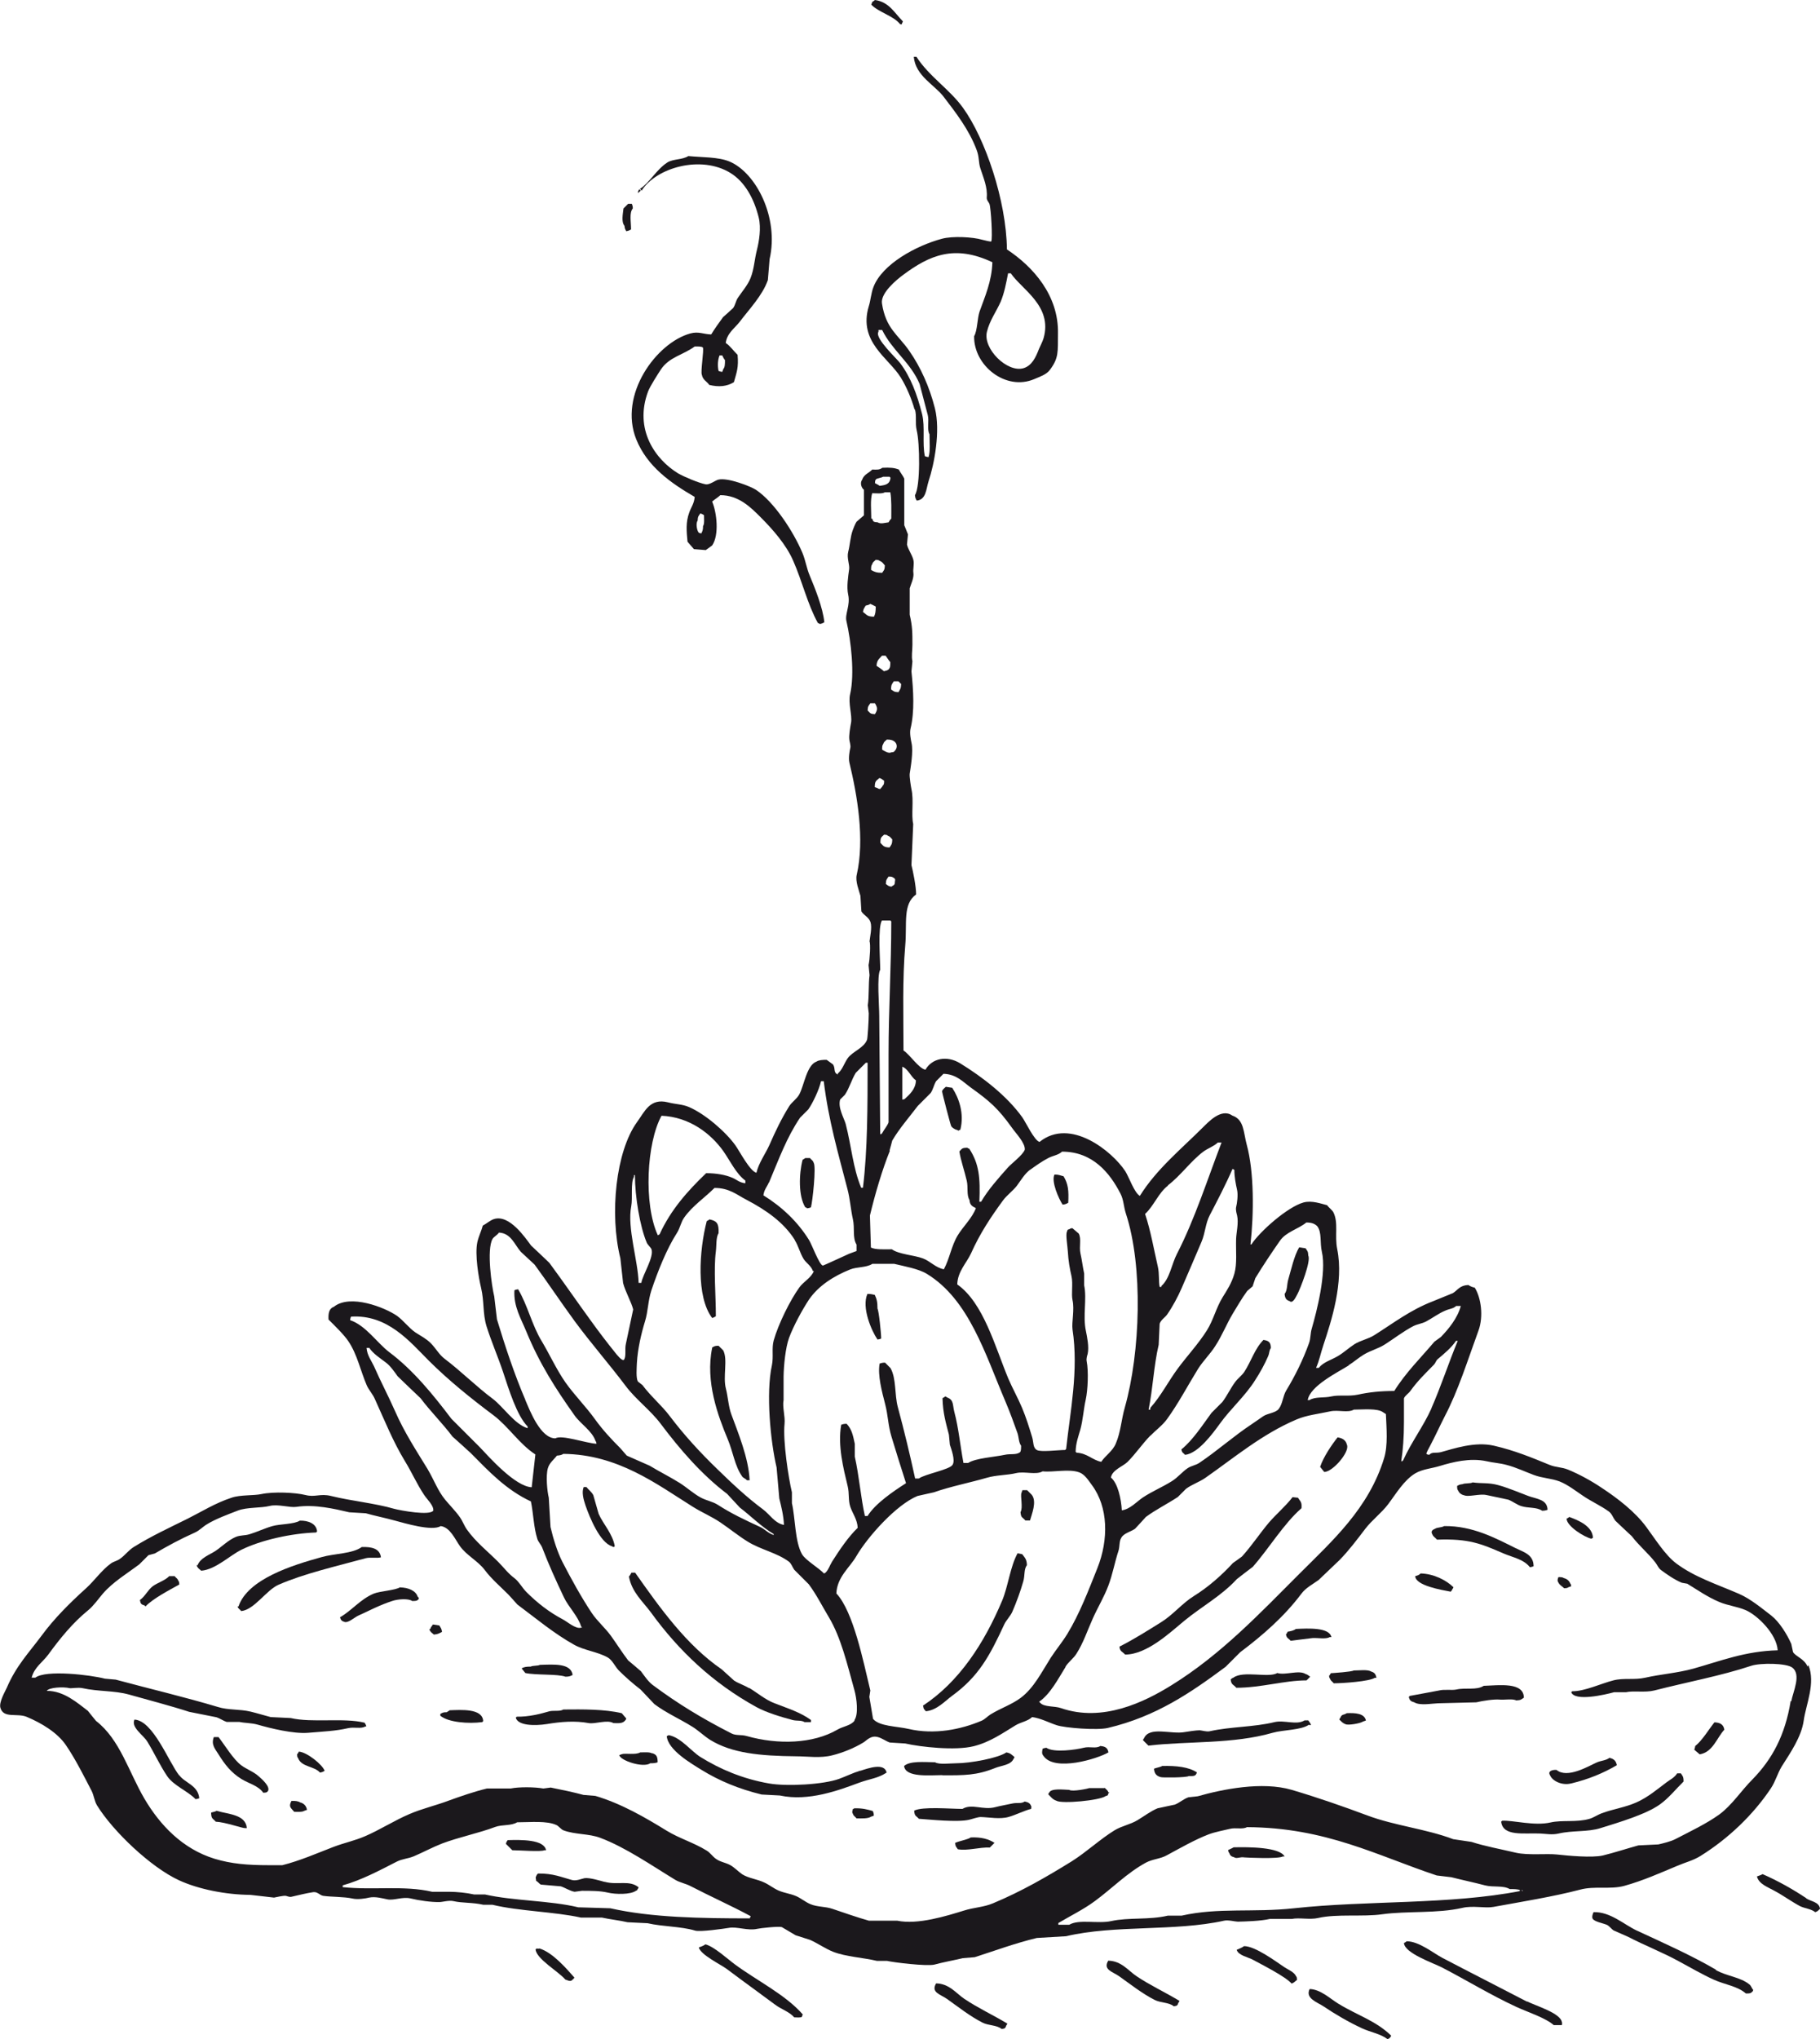 <?xml version="1.0" encoding="UTF-8"?><svg id="Calque_2" xmlns="http://www.w3.org/2000/svg" viewBox="0 0 93.79 105.05"><defs><style>.cls-1{fill:#1b181c;fill-rule:evenodd;}</style></defs><g id="pictos"><g><path class="cls-1" d="M46.38,1.25h.1v-.05s.02-.01,.05-.1c-.42-.42-.71-1-1.44-1.1-.04,.04-.08,.06-.14,.1-.02,.05-.03,.1-.05,.14,.4,.41,1.13,.56,1.49,1.01Z"/><path class="cls-1" d="M47.15,21.09c.1,.37,0,.68,.09,1.08,.16,.62,.2,2.88-.09,3.34,.02,.18,.04,.17,.09,.28,.49-.05,.48-.58,.61-.99,.3-.89,.62-2.6,.33-3.76-.28-1.11-.74-2.13-1.32-2.96-.58-.84-1.21-1.14-1.41-2.45-.08-.54,.77-1.23,1.08-1.46,1.38-1.03,2.66-1.58,4.61-.66-.03,.99-.39,1.78-.66,2.54-.12,.35-.11,.98-.28,1.27-.03,1.51,1.63,2.84,3.1,2.21,.3-.13,.62-.23,.8-.47,.47-.62,.41-.93,.42-1.88,.04-1.96-1.28-3.44-2.63-4.33-.03-2.52-1.12-5.71-2.26-7.29-.69-.96-1.76-1.63-2.4-2.63h-.14c.09,.99,1.08,1.44,1.55,2.07,.62,.81,1.31,1.7,1.69,2.73,.14,.36,.09,.63,.19,.94,.15,.47,.38,.98,.33,1.51-.01,.14,.11,.24,.14,.33,.08,.22,.17,1.81,.09,1.93-.02,.02-.32-.05-.47-.09-.47-.14-1.52-.2-2.07-.05-1.34,.36-3.08,1.31-3.53,2.49-.12,.31-.15,.72-.24,.99-.55,1.84,1.02,2.65,1.65,3.67,.29,.47,.56,1.1,.71,1.65Zm4.8-7.01h.14c.56,.83,2.16,1.68,1.69,3.34-.05,.17-.17,.4-.24,.56-.16,.42-.36,.86-.8,.99-.84,.24-2.1-1.01-1.88-1.88,.14-.58,.49-1.05,.71-1.55,.19-.46,.28-.95,.38-1.46Zm-6.68,3.01v-.09h.19c.51,1.05,1.47,1.68,1.93,2.78,.14,.53,.28,1.07,.42,1.6,.08,.31-.05,.74,.09,.99,0,.37,.05,.89-.05,1.18-.11-.02-.12-.02-.19-.05-.14-.68,.02-1.5-.14-2.16-.26-1.03-.59-1.91-1.13-2.63-.19-.25-1.3-1.27-1.13-1.6Z"/><path class="cls-1" d="M33.08,9.8c.76-1.17,3.05-1.82,4.56-.89,.75,.46,1.22,1.33,1.46,2.3,.13,.54,.02,1.21-.09,1.65-.14,.55-.14,.97-.33,1.46-.15,.38-.45,.71-.66,1.03-.11,.17-.12,.35-.24,.52-.17,.16-.34,.31-.52,.47-.21,.29-.43,.59-.61,.89-.4-.01-.65-.17-1.08-.05-1.74,.48-3.71,3.15-2.78,5.46,.57,1.4,1.77,2.24,3.01,2.96-.03,.35-.19,.54-.28,.8-.19,.52-.14,.97-.09,1.51,.11,.13,.22,.25,.33,.38,.2,.02,.41,.03,.61,.05,.11-.08,.22-.16,.33-.24,.37-.54,.24-1.69,0-2.26,.13-.12,.3-.21,.42-.33,.95,0,1.58,.64,2.07,1.13,.62,.62,1.33,1.42,1.69,2.26,.46,1.04,.74,2.25,1.27,3.2,.08,.03,.05,0,.09,.05,.15-.03,.14-.04,.24-.09-.07-.74-.49-1.78-.75-2.4-.17-.4-.21-.77-.38-1.18-.46-1.09-1.46-2.63-2.4-3.25-.26-.17-1.45-.64-1.93-.52-.17,.04-.45,.28-.66,.24-.33-.06-1.12-.39-1.41-.56-1.17-.71-2.29-2.26-1.55-4.23,.1-.26,.49-.87,.66-1.13,.43-.64,1.14-.74,1.74-1.18,.16,0,.34-.01,.42,.05,.07,.12-.13,1.27-.05,1.41,.05,.27,.25,.33,.38,.52,.49,.12,.91,.08,1.27-.14,.14-.51,.25-.74,.19-1.41-.21-.2-.37-.45-.61-.61,.06-.5,.46-.76,.71-1.08,.48-.64,1.18-1.36,1.46-2.16,.03-.36,.06-.72,.09-1.08,.49-2.13-.69-4.45-2.07-5.03-.58-.24-1.41-.21-2.12-.28-.31,.2-.78,.14-1.08,.33-.57,.37-.91,1.04-1.41,1.36,.02,.02,.03,.03,.05,.05,.02,.02,.03,.03,.05,.05Zm2.87,17.03c.01-.24,.05-.24,.14-.38,.11,.03,.11,.05,.19,.09,0,.18,.03,.46-.05,.56,0,.21-.03,.26-.09,.38-.1-.02-.09-.01-.14-.05-.09-.11-.15-.47-.05-.61Zm1.32-7.81s-.03,.09-.05,.14c-.11-.02-.12-.02-.19-.05-.06-.27-.04-.57,.05-.8h.14c.04,.09,.08,.17,.14,.24,0,.22,0,.36-.09,.47Z"/><path class="cls-1" d="M32.94,9.89c.1-.09,.1-.05,0-.14,0,.02-.1,.13-.05,.19,.02-.02,.03-.03,.05-.05Z"/><path class="cls-1" d="M32.28,11.91c.15-.03,.14-.04,.24-.09,0-.4-.1-.86,.09-1.08,0-.12-.02-.16-.05-.24h-.19c-.08,.08-.16,.16-.24,.24-.03,.28-.12,.69,.05,.89,.02,.18,.04,.17,.09,.28Z"/><path class="cls-1" d="M93.15,85.86c-.17-.41-.62-.52-.75-.75l-.09-.42c-.22-.5-.62-1.14-1.03-1.46-.51-.39-1.08-.87-1.69-1.13-1.16-.5-2.26-.85-3.2-1.55-.58-.43-1.11-1.29-1.55-1.88-.58-.79-1.48-1.48-2.3-2.02-.52-.35-1.15-.7-1.74-.94-.32-.13-.62-.11-.94-.24-.93-.38-1.79-.74-2.87-.99-.99-.23-2.1,.16-2.73,.33-.28,.07-.45-.03-.61,.14-.1-.02-.09-.01-.14-.05-.03-.02,.13-.31,.19-.42,.26-.49,.48-.98,.75-1.51,.7-1.33,1.2-2.95,1.74-4.42,.27-.74,.13-1.7-.19-2.21-.12-.03-.24-.07-.33-.14-.45,.02-.53,.25-.8,.42-.34,.14-.69,.28-1.03,.42-1.17,.45-2.04,1.13-3.01,1.74-.33,.21-.71,.27-1.03,.47-.28,.18-.56,.44-.85,.61-.35,.21-.74,.3-.99,.61h-.14c.17-.38,.23-.73,.38-1.18,.4-1.21,1.06-3.21,.71-4.94-.14-.7,.07-1.34-.19-1.88-.06-.13-.24-.25-.33-.38-.29-.07-.78-.26-1.22-.14-.82,.23-2.26,1.5-2.68,2.16h-.05c.18-1.58,.19-3.74-.19-5.13-.18-.66-.13-1.3-.75-1.51-.57-.4-1.24,.35-1.51,.61-1.11,1.11-2.4,2.16-3.25,3.53-.28-.15-.56-.97-.75-1.27-.67-1.02-2.83-2.79-4.42-1.51-.27-.07-.71-1.02-.89-1.27-.79-1.1-2.03-2.06-3.2-2.78-.69-.42-1.45-.26-1.79,.33-.35-.07-.79-.77-1.13-.99,0-1.79-.06-3.67,.09-5.41,.1-1.14-.14-2.13,.56-2.63,0-.43-.16-1.19-.24-1.51,.03-.71,.06-1.41,.09-2.12-.11-.48,.04-1.21-.09-1.79-.03-.14-.11-.66-.09-.8,.04-.29,.2-1.14,.09-1.6-.03-.14-.1-.49-.05-.71,.22-.9,.15-1.98,.05-2.96,.02-.17,.03-.34,.05-.52-.06-.27,0-.53,0-.85,0-.64,0-.95-.14-1.55v-1.36c.05-.19,.23-.53,.19-.8-.03-.18,.05-.44,0-.66-.06-.26-.28-.55-.33-.8,.02-.17,.03-.34,.05-.52-.03-.09-.16-.39-.19-.47v-2.4c-.05-.13-.21-.32-.28-.47-.23-.09-.44-.11-.85-.09-.15,.11-.28,.1-.52,.09-.17,.18-.43,.25-.52,.52-.13,.18-.03,.44,.09,.52v1.32c-.13,.11-.25,.22-.38,.33-.07,.1-.16,.34-.19,.42-.13,.34-.15,.8-.24,1.13-.08,.32,.08,.65,.05,.89-.05,.38-.14,.91-.05,1.32,.12,.54-.18,1-.09,1.36,.24,1.04,.43,2.72,.19,3.76-.11,.46,.11,1.08,.05,1.46-.05,.27-.12,.67-.09,.89,0,.07,.08,.28,.05,.42-.04,.15-.1,.53-.05,.75,.41,1.7,.8,3.96,.38,5.79-.08,.33,.12,.82,.19,1.08,.02,.27,.03,.53,.05,.8,.11,.2,.39,.3,.47,.56,.09,.28-.03,.77-.05,.99,.06,.12,.02,.91-.05,1.22,.02,.17,.03,.34,.05,.52-.06,.44-.02,1.1-.09,1.55,.02,.14,.03,.28,.05,.42,0,.37-.06,1.31-.09,1.36-.16,.42-.74,.6-.99,.94-.18,.25-.28,.61-.52,.8v.05c-.24-.12-.1-.29-.24-.52-.11-.08-.22-.16-.33-.24-.2,0-.4,.01-.52,.09-.51,.18-.64,1.23-.89,1.69-.13,.24-.38,.39-.52,.61-.41,.66-.7,1.27-1.03,2.02-.2,.44-.54,.9-.66,1.41-.34-.09-.86-1.1-1.08-1.41-.5-.7-1.56-1.62-2.4-1.98-.36-.15-.65-.13-1.08-.24-.93-.23-1.19,.47-1.6,1.03-1.08,1.5-1.42,4.71-.85,7.01,.05,.42,.09,.85,.14,1.27,.11,.43,.43,.99,.52,1.36-.13,.6-.25,1.19-.38,1.79-.06,.27,.03,.6-.09,.8-.1,.1-.39-.28-.47-.38-.42-.52-.83-1.06-1.22-1.6-.73-1-1.42-2.01-2.16-3.01-.31-.3-.63-.6-.94-.89-.28-.37-1.12-1.64-1.93-1.36-.18,.06-.38,.24-.56,.33-.07,.27-.21,.54-.28,.85-.14,.63,.07,1.86,.19,2.35,.17,.72,.08,1.32,.28,1.98,.24,.77,.6,1.6,.85,2.35,.29,.87,.71,2.26,1.27,2.82v.09c-.67-.2-1.26-1.11-1.79-1.51-.87-.65-1.63-1.42-2.49-2.07-.28-.21-.46-.55-.71-.8-.24-.24-.51-.37-.8-.56-.33-.23-.61-.61-.94-.85-.62-.43-2.41-1.14-3.25-.47-.24,.09-.3,.31-.28,.66,.3,.3,.81,.79,1.03,1.13,.45,.67,.61,1.49,.94,2.26,.1,.23,.32,.47,.42,.71,.51,1.12,.93,2.18,1.55,3.2,.34,.55,.62,1.19,.99,1.74,.15,.23,.49,.53,.47,.8-.16,.28-1.69,0-2.02-.09-1-.29-2.2-.4-3.25-.66-.56-.14-.82,.08-1.32-.05-.52-.13-1.64-.18-2.26-.05-.41,.09-1.09,.03-1.55,.19-.85,.28-1.54,.72-2.26,1.08-.97,.48-1.88,.9-2.78,1.46-.26,.16-.46,.44-.71,.61-.15,.11-.32,.13-.47,.24-.47,.34-.84,.88-1.27,1.27-.83,.75-1.63,1.54-2.3,2.45-.67,.9-1.3,1.54-1.79,2.68-.09,.2-.41,.74-.33,1.03,.16,.57,.86,.26,1.36,.47,.76,.32,1.58,.81,2.02,1.46,.49,.72,.92,1.58,1.32,2.35,.13,.26,.14,.52,.28,.75,.82,1.33,2.77,3.19,4.23,3.86,1,.46,2.4,.74,3.67,.75,.41,.05,.82,.09,1.22,.14,.11-.02,.49-.11,.61-.09,.03,0,.17,.07,.28,.05,.44-.1,.74-.18,1.13-.24,.23-.03,.33,.16,.52,.19,.4,.06,1.06,.04,1.51,.14,.25,.06,.67,0,.85-.05,.34-.07,.72,.05,.94,.09,.33,.07,.78-.14,1.18-.05,.45,.11,1.09,.2,1.51,.19,.15,0,.48-.1,.71-.05,.47,.11,.98,.06,1.55,.19h.47c1.36,.33,3.22,.36,4.56,.66h1.08c.4,.09,.95,.15,1.32,.24,.34,.02,.69,.03,1.03,.05,.78,.18,1.72,.16,2.45,.38,.25,.08,1.5-.1,1.74-.14,.4-.08,.98,.16,1.46,.05,.17-.04,1.11-.14,1.27-.09,.24,.14,.47,.28,.71,.42,.25,.08,.5,.16,.75,.24,.38,.17,.78,.45,1.18,.61,.66,.26,1.55,.3,2.26,.47h.52c.33,.08,2.07,.29,2.45,.19,.39-.11,1.04-.23,1.46-.33,.2-.02,.41-.03,.61-.05,1.06-.34,2.05-.71,3.2-.99,.5-.03,1-.06,1.51-.09,2.48-.59,5.62-.24,8.14-.8,.22-.05,.57,.05,.71,.05,.4-.01,1.17-.03,1.65-.14h1.13c.37-.08,.94,.05,1.36-.05,.96-.22,2.33-.05,3.29-.19,1.3-.18,2.83-.03,4.14-.33,.55-.13,1.17,.03,1.6-.05,1.42-.26,3.1-.53,4.47-.89,.75-.2,1.54,0,2.26-.19,.98-.27,1.89-.68,2.73-1.03,.44-.19,.84-.28,1.22-.52,1.41-.88,2.7-2.1,3.62-3.48,.24-.36,.34-.77,.56-1.13,.43-.68,1.01-1.51,1.13-2.35,.11-.82,.63-1.95,.24-2.87Zm-19.38-13.31c-.41,.92-1.05,1.76-1.46,2.68l-.05,.05h-.05c.09-.57,.14-1.25,.14-2.02v-1.22c.05-.14,.25-.26,.33-.38,.38-.53,.78-.91,1.22-1.36,.07-.07,.11-.22,.19-.28,.33-.28,.7-.58,.94-.94h.09c-.49,1.19-.86,2.34-1.36,3.48Zm-4.28-2.21c.26-.16,.53-.4,.8-.56,.35-.21,.74-.3,1.08-.52,.47-.3,.96-.68,1.46-.94,.22-.11,.45-.13,.66-.24,.32-.17,.65-.42,.99-.56,.22-.1,.4-.09,.56-.24h.24c-.17,.63-.63,1.19-1.03,1.6-.11,.08-.22,.16-.33,.24-.71,.84-1.47,1.58-2.07,2.54-.69,0-1.29,.06-1.88,.19-.47,.1-.97,0-1.36,.09-.38,.09-.83,0-1.13,.19h-.09c.12-.73,1.53-1.42,2.12-1.79Zm-26.39,11.76c.03-.86,.7-1.35,1.03-1.93,.59-1.01,2.06-2.65,3.15-3.1,.28-.06,.56-.13,.85-.19,.81-.29,1.87-.5,2.73-.75,.47-.14,1.06-.13,1.51-.24,.44-.1,1.02,.11,1.36-.09,.56,.06,1.34-.14,1.88,.05,.29,.1,.49,.43,.66,.66,.84,1.13,.87,2.8,.28,4.28-.46,1.15-.92,2.36-1.55,3.39-.25,.41-.59,.82-.85,1.22-.47,.74-.87,1.56-1.55,2.07-.47,.35-1.03,.53-1.55,.85-.15,.09-.3,.26-.47,.33-1.06,.45-2.43,.73-3.76,.42-.61-.14-1.52-.13-1.83-.52-.01-.02-.16-.99-.19-1.13,.02-.11,.03-.22,.05-.33-.36-1.49-.87-4.05-1.74-4.99Zm.94,6.54c-.18,.26-.61,.3-.89,.47-1.26,.73-3.06,.78-4.66,.33-.31-.09-.55-.01-.8-.14-1.51-.77-2.76-1.53-4.05-2.49-.24-.18-.43-.47-.61-.71-.22-.19-.44-.38-.66-.56-.32-.42-.58-.84-.89-1.27-.29-.4-.71-.76-.99-1.18-.55-.83-1.05-1.74-1.51-2.63-.26-.51-.47-1.19-.61-1.79-.03-.5-.06-1-.09-1.51-.08-.33-.16-1.11-.05-1.51,.08-.29,.31-.45,.47-.66,.13-.01,.25-.03,.33-.09,2.82,.03,4.81,1.56,6.68,2.73,.48,.3,.95,.49,1.41,.8,.46,.31,.94,.7,1.41,.99,.68,.42,1.5,.57,2.12,1.03,.14,.11,.18,.28,.28,.42,.25,.25,.5,.5,.75,.75,.4,.54,.67,1.09,1.03,1.69,.63,1.05,.95,2.43,1.32,3.76,.12,.43,.22,1.24,0,1.55Zm10.87-2.78c.15-.24,.41-.42,.56-.66,.36-.56,.57-1.21,.85-1.83,.24-.54,.59-1.12,.8-1.69,.22-.58,.33-1.22,.52-1.79,.07-.23,.03-.48,.14-.66,.12-.24,.5-.32,.71-.47,.19-.2,.38-.41,.56-.61,.53-.39,1.09-.66,1.65-1.03,.14-.14,.28-.28,.42-.42,.31-.23,.67-.34,.99-.56,1.49-1.04,2.93-2.26,4.7-3.01,.54-.23,1.1-.28,1.74-.42,.41-.09,.91,.09,1.22-.09,.48,0,1.22-.08,1.51,.14l.14,.09c.03,.73,.11,1.6-.09,2.26-.79,2.6-2.67,4.27-4.37,5.97-2.05,2.05-4.05,4.17-6.59,5.74-1.4,.87-3.55,1.92-5.69,1.18-.33-.12-.87-.04-1.08-.28-.02-.02-.03-.03-.05-.05,.58-.4,.98-1.18,1.36-1.79Zm8.61-25.64s.06,.03,.09,.05c0,.35,.07,.72,.14,1.03,.06,.26,0,.7-.05,.89-.03,.15,.03,.35,.05,.42,.09,.39-.04,.89-.05,1.22-.02,.63,.06,1.26-.09,1.79-.14,.49-.38,.85-.61,1.22-.33,.54-.47,1.16-.8,1.69-.44,.7-1.03,1.33-1.51,1.98-.48,.65-.87,1.42-1.41,2.02v.09h-.09c.22-1.06,.27-2.29,.52-3.34,.02-.36,.03-.72,.05-1.08,.06-.2,.27-.32,.38-.47,.28-.4,.56-.92,.75-1.36,.35-.81,.7-1.62,1.03-2.4,.19-.45,.2-.94,.42-1.36,.4-.77,.83-1.59,1.18-2.4Zm-3.34,.85c.67-.51,1.17-1.24,1.83-1.74,.23-.17,.54-.27,.75-.47h.19c-.74,1.93-1.38,3.95-2.3,5.74-.27,.52-.37,1.28-.8,1.65v.05h-.09c-.06-.31-.01-.67-.09-1.03-.21-.91-.37-1.86-.66-2.73,.45-.41,.69-1.09,1.18-1.46Zm-.89,12.89c.27-.28,.62-.53,.85-.85,.6-.83,1.05-1.7,1.6-2.59,.26-.41,.64-.78,.89-1.18,.35-.54,.56-1.09,.89-1.65,.23-.38,.48-.81,.75-1.18,.09-.08,.19-.16,.28-.24,.05-.14,.09-.28,.14-.42,.39-.64,.83-1.3,1.27-1.93,.32-.46,.93-.59,1.36-.94,.26,0,.43,.06,.56,.19,.25,.32,.13,.85,.24,1.32,.25,1.07-.27,3.09-.52,3.95-.08,.27-.05,.49-.14,.75-.32,.89-.73,1.71-1.18,2.45-.17,.28-.18,.68-.38,.94-.15,.21-.58,.23-.8,.38-.19,.13-.4,.28-.61,.42-.92,.61-1.77,1.37-2.68,1.98-.19,.13-.42,.15-.61,.28-.27,.18-.51,.48-.8,.66-.51,.32-1.01,.52-1.51,.85-.31,.21-.65,.6-1.08,.66-.03-.6-.21-1.4-.56-1.69,.06-.39,.61-.57,.85-.8,.43-.43,.76-.93,1.18-1.36Zm-6.21-13.69c.29-.21,.63-.45,.94-.61,.25-.13,.52-.15,.71-.33,1.59,0,2.47,1.11,3.01,2.16,.17,.33,.16,.66,.28,1.03,.9,2.74,.74,7.17-.05,9.97-.19,.66-.21,1.27-.47,1.88-.16,.39-.54,.62-.75,.94-.46-.09-.71-.44-1.27-.47-.02-.02-.03-.03-.05-.05,.01-.45,.14-.78,.24-1.13,.14-.51,.17-1.07,.28-1.55,.11-.5,.15-1.47,.05-1.98-.03-.14,.03-.31,.05-.38,.08-.36-.03-.88-.09-1.18-.17-.78,.06-1.64-.09-2.35v-.61c-.07-.32-.12-.73-.19-1.03-.08-.37,.06-.75-.09-1.03-.11-.09-.22-.19-.33-.28-.1,.02-.09,.01-.14,.05-.13,.05-.09,0-.14,.14-.07,.16,.03,.71,.05,1.03,.02,.42,.1,.89,.19,1.27,.08,.38-.02,.9,.05,1.22,.11,.49-.05,1.14,0,1.51,.32,2.12-.12,4.23-.33,6.16-.02,.02-.03,.03-.05,.05-.35,0-1.27,.12-1.46,0-.21-.12-.16-.4-.24-.66-.16-.52-.31-1.01-.52-1.51-.2-.48-.51-1.04-.71-1.51-.69-1.66-1.28-3.9-2.63-4.85,.02-.67,.48-1.1,.71-1.6,.46-1.03,1.02-1.87,1.65-2.73,.2-.27,.51-.49,.71-.75,.23-.31,.4-.62,.71-.85Zm-6.59-5.32c.32,.12,.44,.52,.71,.71-.01,.44-.32,.72-.56,.94-.05,.04-.04,.03-.14,.05v-1.69Zm-.19-19.85l.14,.14c-.01,.24-.06,.28-.14,.42-.24-.01-.24-.05-.38-.14,0-.26,.05-.28,.14-.42h.24Zm-.85-1.32h.19c.07,.1,.15,.23,.24,.33,0,.2,0,.28-.09,.38-.06,.05-.14,.07-.24,.09-.11-.1-.26-.2-.38-.28,.02-.31,.14-.35,.28-.52Zm-.56-4.42c0-.13,0-.22,.05-.28,.05-.15,.1-.14,.19-.24,.11,.01,.13,0,.19,.05,.16,.06,.18,.13,.28,.24-.01,.24-.05,.24-.14,.38-.29,0-.4-.05-.56-.14Zm.61,11.1c-.05,.11-.08,.1-.14,.19-.1-.02-.09-.01-.14-.05-.05-.02-.09-.03-.14-.05,0-.33,.08-.32,.24-.47,.13,.04,.14,.08,.24,.14,0,.12,0,.17-.05,.24Zm.24,2.59c.15,.05,.14,.1,.24,.19,0,.26-.05,.28-.14,.42-.31-.01-.32-.09-.47-.24,0-.3,.05-.28,.19-.42,.11,.01,.13,0,.19,.05Zm-.28,4.37h.42s.03,.03,.05,.05c0,2.34-.14,4.53-.14,6.82v3.53c-.06,.18-.24,.38-.33,.56-.02,.02-.03,.03-.05,.05h-.05c-.02-2.04-.03-4.08-.05-6.12,0-.47-.13-2.06,.05-2.35,0-.58-.13-2.2,.09-2.54Zm.19-1.88c.01-.24,.05-.24,.14-.38,.12,0,.17,0,.24,.05,.13,.07,.1,.12,.09,.19-.01,.11,0,.13-.05,.19-.04,.03-.1,.06-.14,.09-.18-.03-.17-.07-.28-.14Zm.47-6.87c-.07,.08-.04,.07-.19,.09-.14,.07-.34-.06-.47-.14,0-.13,0-.22,.05-.28,.05-.15,.1-.14,.19-.24,.18,0,.28,.02,.38,.09,.15,.11,.18,.31,.05,.47Zm-.99-13.97c.09-.07,.28-.08,.38-.14h.33s.03,.03,.05,.05c-.03,.34-.26,.38-.56,.42-.06-.05-.17-.1-.24-.14,.01-.11,0-.13,.05-.19Zm-.19,.71c.2,0,.53,.04,.66-.05h.28c.07,.37,.05,.92,.05,1.36-.06,.05-.1,.12-.14,.19-.18,.02-.41,.1-.56,0-.21-.02-.23-.02-.28-.19h-.05c0-.41-.06-.99,.05-1.32Zm-.47,6.12c.03-.18,.07-.21,.14-.33,.1-.02,.17-.04,.24-.09,.1,.04,.19,.09,.28,.14,0,.25-.02,.38-.09,.52-.36,0-.37-.1-.56-.24Zm.24,5.08c.01-.24,.05-.24,.14-.38h.24c.14,.24,.14,.33,0,.56-.27-.01-.24-.06-.38-.19Zm1.13,22.67c.05-.17,.09-.34,.14-.52,.37-.63,.88-1.21,1.32-1.79,.22-.22,.44-.44,.66-.66,.13-.19,.16-.41,.28-.61,.13-.13,.25-.25,.38-.38,.67,.02,1.01,.42,1.41,.71,.98,.7,1.41,1.08,2.12,2.07,.2,.29,.69,.78,.66,1.13-.11,.29-.68,.7-.89,.94-.47,.53-1,1.12-1.36,1.74h-.09c.05-1.23-.01-1.95-.52-2.73-.08-.03-.05,0-.09-.05-.3,0-.28,.05-.42,.19,.07,.46,.26,.99,.38,1.51,.08,.34-.02,.73,.14,.99,.02,.27,.15,.33,.33,.42-.18,.5-.67,.96-.94,1.41-.32,.53-.42,1.21-.71,1.74-.43-.08-.7-.42-1.08-.56-.45-.17-1.25-.21-1.6-.47-.38,0-.84,.03-1.08-.09-.02-.55-.03-1.1-.05-1.65,.27-1.12,.63-2.35,1.03-3.34Zm-.89,5.83h1.13c.53,.13,1.25,.25,1.69,.52,2.17,1.33,3,4.13,4.05,6.59,.23,.54,.42,1.07,.61,1.6,.08,.23,.06,.48,.19,.66,0,.14,0,.26-.05,.33-.2,.16-.49,.07-.8,.14-.5,.11-1.51,.17-1.88,.42h-.24c-.17-.91-.25-1.81-.47-2.63-.1-.39-.02-.62-.38-.75-.05-.04-.01-.02-.09-.05-.04,.04-.08,.06-.14,.09,.02,.78,.18,1.29,.33,1.88,.02,.17,.03,.34,.05,.52,.07,.22,.29,.8,.14,1.03-.13,.25-1.43,.48-1.74,.71h-.19c-.27-1.24-.56-2.45-.89-3.67-.18-.66-.07-1.47-.38-2.02l-.28-.28c-.13,0-.2,.02-.28,.05-.11,.59,.12,1.45,.28,2.07,.16,.61,.15,1.1,.33,1.69,.24,.79,.49,1.6,.75,2.4-.64,.41-1.59,1.05-1.98,1.69h-.14c-.21-.94-.3-2.09-.52-3.06v-.66c-.1-.47-.16-.75-.42-1.03-.13,0-.2,.02-.28,.05-.19,1.07,.12,2.28,.33,3.15,.1,.41,.02,.72,.14,1.08,.12,.35,.36,.65,.38,1.08-.49,.47-.95,1.16-1.32,1.74-.13,.21-.17,.4-.33,.56-.05,.04-.01,.02-.09,.05-.27-.29-.95-.68-1.13-.99-.37-.65-.34-1.85-.52-2.63v-.56c-.18-.75-.47-2.65-.38-3.53,.04-.37-.12-.87-.05-1.22v-1.22c.01-.58,.1-1.48,.28-1.98,.22-.6,.68-1.45,1.03-1.98,.49-.71,1.27-1.21,2.12-1.55,.35-.14,.82-.09,1.13-.28Zm-1.65-8.47c.08-.08,.16-.16,.24-.24,.24-.36,.34-.77,.56-1.13l.52-.52h.09c0,2.22,0,4.51-.24,6.44h-.09c-.43-1.03-.5-2.14-.8-3.29-.08-.29-.42-.85-.28-1.27Zm-3.67,4.28c.51-1.21,.91-2.32,1.6-3.34,.14-.14,.28-.28,.42-.42,.23-.32,.57-1.04,.66-1.46h.14c.25,2.04,.75,3.73,1.22,5.55,.14,.53,.17,1.06,.28,1.55,.11,.48-.03,.96,.19,1.32v.33c-.13,.05-.25,.09-.38,.14-.14,.06-1.34,.62-1.36,.61-.18-.04-.57-1.1-.71-1.32-.59-.95-1.4-1.71-2.35-2.3,.04-.3,.19-.44,.28-.66Zm1.32,2.96c.2,.31,.27,.67,.47,.99,.14,.21,.38,.34,.47,.61h.05c-.13,.35-.55,.56-.75,.85-.47,.65-1.08,1.88-1.32,2.73-.11,.41,0,.81-.09,1.27-.32,1.44-.07,3.96,.24,5.27,.05,.53,.09,1.07,.14,1.6,.1,.4,.22,.88,.24,1.36-.47-.08-.75-.56-1.08-.8-.86-.64-1.6-1.34-2.35-2.07-.88-.85-1.7-1.74-2.45-2.73-.42-.56-.98-1.02-1.41-1.6-.08-.06-.16-.13-.24-.19-.1-.19-.06-.67-.05-.94,.04-.74,.23-1.54,.42-2.16,.16-.52,.15-1.05,.33-1.6,.33-.98,.79-2.14,1.32-2.96,.16-.25,.2-.56,.38-.8,.42-.59,1.04-1,1.55-1.51,.77,0,1.14,.35,1.65,.61,.99,.52,1.91,1.15,2.49,2.07Zm-6.87-6.4c1.46,.06,2.56,.93,3.2,1.83,.33,.47,.66,1.17,1.13,1.51v.14c-.32-.04-.43-.18-.66-.28-.37-.16-.85-.24-1.36-.24-.95,.91-1.82,1.88-2.4,3.15-.03,.02-.06,.03-.09,.05-.74-1.61-.58-4.76,.19-6.16Zm-1.55,4.66c.08-.41-.04-1.22,.14-1.51v-.09h.05c0,1.11,.26,2.66,.61,3.48,.04,.1,.2,.24,.24,.33,.15,.41-.46,1.33-.52,1.74h-.14c-.03-1.15-.6-2.83-.38-3.95Zm-5.46,9.97c-.55-1.28-1.03-2.72-1.46-4.14-.05-.39-.09-.78-.14-1.18-.13-.53-.4-2.4-.09-2.96,.06-.11,.25-.2,.33-.33,.63,.03,.81,.63,1.13,.99,.24,.22,.47,.44,.71,.66,.71,.97,1.36,1.95,2.07,2.92,.84,1.14,1.78,2.21,2.63,3.34,.52,.69,1.27,1.24,1.79,1.93,.99,1.32,2.12,2.63,3.43,3.62,.22,.24,.44,.47,.66,.71,.59,.45,1.1,.98,1.74,1.36v.05c-.29-.09-.46-.31-.71-.42-.8-.37-1.48-.69-2.16-1.13-.28-.18-.59-.22-.89-.38-.37-.2-.73-.53-1.08-.75-.51-.32-1.06-.59-1.55-.89-.39-.17-.78-.34-1.18-.52-.11-.13-.22-.25-.33-.38-.48-.48-.91-.94-1.32-1.51-.46-.64-1.05-1.23-1.51-1.88-.46-.66-.82-1.45-1.22-2.12-.5-.81-.73-1.86-1.22-2.68-.11,.02-.12,.02-.19,.05-.05,.84,.34,1.46,.61,2.12,.68,1.66,1.53,2.98,2.49,4.33,.3,.43,.91,.8,1.08,1.32,.04,.05,.03,.04,.05,.14-.55-.03-1.79-.48-2.12-.28-.76,0-1.3-1.39-1.55-1.98Zm-9.03-4.09c.02-.11,.02-.12,.05-.19,1.88-.12,3.02,1.28,4,2.26,1.01,1.01,2.19,1.96,3.34,2.82,.77,.58,1.34,1.49,2.16,2.02-.06,.56-.13,1.13-.19,1.69-.85-.04-2.18-1.54-2.68-2.07l-1.46-1.46c-.93-1.23-1.97-2.51-3.2-3.43-.62-.47-1.21-1.38-2.02-1.65Zm4,7.67c-.6-.98-1.21-1.91-1.69-3.01-.34-.77-.73-1.5-1.08-2.3-.13-.28-.35-.55-.38-.94h.14c.2,.3,.56,.53,.85,.75,.24,.18,.43,.46,.61,.71,.39,.38,.78,.75,1.18,1.13,.52,.69,1.13,1.29,1.65,1.98,.31,.28,.63,.56,.94,.85,.93,.94,1.83,1.9,3.1,2.49,.13,.63,.14,1.33,.33,1.93,.04,.14,.19,.3,.24,.42,.36,.94,.71,1.7,1.13,2.59,.23,.49,.73,.97,.89,1.51,.02,.02,.03,.03,.05,.05h-.05c-.26,.1-.71-.3-.94-.42-.72-.38-1.33-.86-1.88-1.41-.22-.22-.37-.52-.61-.71-.34-.25-.56-.56-.85-.85-.53-.53-1.16-1.03-1.6-1.65-.16-.22-.22-.44-.38-.66-.21-.3-.52-.61-.75-.89-.38-.46-.58-1.03-.89-1.55Zm16.61,23.14c-2.54,0-5.07-.04-7.2-.52-.55-.02-1.1-.03-1.65-.05-1.44-.35-3.35-.33-4.8-.66h-.56c-.4-.09-.9-.14-1.32-.14h-.85c-1.45-.34-3.05-.07-4.61-.24v-.09c.97-.27,1.94-.79,2.78-1.22,.29-.15,.58-.15,.89-.28,.47-.2,.97-.47,1.46-.66,.88-.33,1.88-.53,2.73-.85,.35-.13,.83-.05,1.13-.24,.68,0,1.52-.09,2.02,.14,.12,.05,.24,.23,.38,.28,.61,.22,1.3,.16,1.88,.38,1.31,.49,2.69,1.45,3.86,2.16,.25,.15,.53,.19,.8,.33,1.02,.53,2.08,1,3.1,1.55-.02,.03-.03,.06-.05,.09Zm39.7-1.41c-3.65,.71-7.92,.48-11.67,.89-2.11,.23-3.88-.05-5.79,.38h-.71c-.98,.23-2.01,.08-2.92,.28-.67,.15-1.67-.11-2.16,.19h-.56v-.09c.62-.37,1.3-.7,1.88-1.13,.86-.63,1.67-1.46,2.63-1.98,.35-.19,.74-.19,1.08-.38,.65-.35,1.45-.81,2.16-1.08,.31-.12,.8-.21,1.08-.28,.31-.08,.66,.04,.89-.09,4.07,.02,6.71,1.47,9.78,2.49,.25,.03,.5,.06,.75,.09,.55,.14,1.21,.28,1.74,.42,.43,.11,.93-.01,1.27,.19,.19,0,.39,0,.52,.05v.05Zm.05-.05c.08,.03,.05,0,.09,.05-.08-.03-.05,0-.09-.05Zm13.88-9.74c-.29,1.78-.96,3.01-1.98,4.05-.56,.56-1.05,1.32-1.69,1.79-.66,.48-1.53,.89-2.26,1.27-.25,.13-.63,.22-.89,.28-.34,.02-.69,.03-1.03,.05-.58,.16-1.22,.37-1.83,.52-.56,.13-1.81,.01-2.35-.05-.55-.06-1.49,.05-2.12-.09-.76-.18-1.63-.34-2.3-.56-.31-.05-.63-.09-.94-.14-1.4-.53-3-.69-4.42-1.22-1.23-.46-2.55-.92-3.9-1.32-1.53-.45-3.58-.03-4.85,.33-.16,.02-.31,.03-.47,.05-.25,.08-.47,.29-.71,.38-.3,.06-.6,.13-.89,.19-.36,.15-.71,.42-1.03,.61-.38,.23-.8,.29-1.18,.52-.75,.46-1.46,1.13-2.21,1.6-1.29,.8-2.59,1.55-4.05,2.16-.49,.21-.98,.21-1.51,.38-.88,.27-2.37,.74-3.43,.52h-1.46c-.61-.17-1.34-.43-1.88-.61-.38-.13-.77-.09-1.13-.24-.25-.1-.51-.32-.75-.42-.31-.13-.58-.15-.89-.28-.24-.1-.52-.32-.75-.42-.38-.18-.79-.21-1.13-.42-.19-.13-.41-.36-.61-.47-.28-.15-.52-.16-.75-.33-.16-.11-.3-.32-.47-.42-.68-.42-1.4-.62-2.07-1.03-1.09-.67-2.32-1.39-3.67-1.79-.2-.02-.41-.03-.61-.05-.52-.14-1.09-.26-1.69-.38-.13,.02-.25,.03-.38,.05-.44-.08-1.25-.09-1.69,0h-1.22c-.66,.16-1.35,.4-1.93,.61-.74,.28-1.37,.41-2.07,.71-.75,.32-1.52,.81-2.26,1.13-.55,.24-1.07,.34-1.65,.56-.83,.32-1.72,.71-2.63,.94h-.71c-1.09,0-1.92-.07-2.78-.33-1.66-.51-2.82-1.74-3.62-3.1-.81-1.38-1.26-3.05-2.49-4-.14-.17-.28-.34-.42-.52-.53-.4-1.24-1.04-2.12-1.03,.11-.18,.85-.22,1.18-.14,.07,.02,.45-.05,.66,0,.82,.18,1.65,.12,2.4,.33,.96,.27,2.18,.59,3.1,.89,.47,.09,.94,.19,1.41,.28,.16,.05,.36,.19,.52,.24h.66c.27,.06,.63,.05,.94,.14,.66,.19,1.84,.48,2.59,.42,.82-.07,1.42-.09,2.07-.24,.32-.07,.67,.05,.89-.09h.05c-.03-.11-.05-.11-.09-.19-1.09-.27-2.69,.02-3.81-.24-.34-.02-.69-.03-1.03-.05-.31-.08-.7-.2-1.03-.28-.59-.14-1.15-.07-1.69-.24-1.7-.51-3.53-.94-5.27-1.41-.19-.02-.38-.03-.56-.05-.72-.19-3.04-.47-3.58-.05h-.19c.14-.54,.56-.79,.85-1.18,.62-.85,1.26-1.64,2.07-2.3,.27-.22,.52-.58,.75-.85,.52-.6,1.24-1.03,1.88-1.51,.16-.16,.31-.31,.47-.47,.11-.03,.22-.06,.33-.09,.68-.4,1.31-.74,2.07-1.08,.21-.09,.42-.31,.61-.42,.45-.28,1.11-.52,1.6-.71,.47-.18,1.16-.12,1.65-.24,.42-.1,1.02,.1,1.36,.05,.95-.14,1.96,.1,2.73,.28,.28,.02,.56,.03,.85,.05,.45,.13,.97,.23,1.51,.38,.49,.13,1.91,.56,2.35,.28,.49,.06,.75,.7,.99,1.03,.33,.47,.93,.77,1.27,1.22,.36,.48,.8,.85,1.22,1.27,.16,.17,.31,.34,.47,.52,.94,.7,1.88,1.49,2.92,2.07,.53,.3,1.21,.36,1.74,.66,.23,.13,.38,.47,.56,.66,.35,.35,.74,.69,1.13,.99,.24,.25,.47,.5,.71,.75,.61,.46,1.31,.76,1.98,1.18,.3,.19,.59,.47,.89,.66,1.13,.7,2.6,.83,4.42,.85,.62,0,1.25,.11,1.88-.05,.56-.14,1.14-.38,1.6-.66,.18-.11,.38-.38,.75-.28,.2,.05,.43,.22,.61,.28,.27,.02,.53,.03,.8,.05,.78,.18,2.58,.38,3.53,.14,.84-.21,1.5-.68,2.16-1.08,.29-.17,.61-.2,.85-.42,.45,.06,.89,.3,1.27,.42,.42,.14,2.08,.27,2.63,.14,2.5-.59,4.29-1.83,6.07-3.15,.25-.25,.5-.5,.75-.75,1.17-.88,2.27-1.84,3.15-3.01,.23-.31,.57-.48,.89-.71,.36-.34,.72-.69,1.08-1.03,.48-.49,.9-1.05,1.32-1.6,.34-.45,.84-.82,1.18-1.27,.41-.54,.82-1.25,1.41-1.6,.38-.22,.82-.24,1.27-.38,.63-.19,1.54-.43,2.4-.24,.34,.08,.66,.09,1.03,.19,.47,.12,.98,.36,1.41,.52,.46,.17,.86,.16,1.32,.33,.43,.17,.86,.51,1.22,.75,.43,.29,.89,.49,1.32,.8,.16,.12,.21,.31,.33,.47,.28,.27,.56,.53,.85,.8,.37,.49,.86,.89,1.22,1.36,.1,.13,.15,.28,.28,.38,.31,.23,.71,.51,1.08,.66,.09,.02,.19,.03,.28,.05,.51,.31,1.05,.69,1.65,.94,.45,.19,.91,.23,1.36,.42,.62,.27,1.6,1.24,1.65,2.07-1.67,.04-2.94,.55-4.33,.94-.82,.23-1.7,.29-2.49,.47-.57,.13-1.11,0-1.65,.14-.6,.15-1.49,.57-2.12,.56l-.05,.05c.19,.49,1.73,.13,2.21,0h.61c.41-.09,.97,.03,1.46-.09,1.68-.43,3.46-.76,4.99-1.27,.48-.16,1.82-.14,2.12,.09,.48,.36,.04,1.24-.05,1.74Z"/><path class="cls-1" d="M49.31,58.2s.01,.02,.09,.05c.05-.04,.01-.02,.09-.05,.21-.83-.07-1.63-.42-2.16-.11-.02-.22-.03-.33-.05-.05,.05-.19,.15-.19,.24,0,.07,.43,1.72,.47,1.79,.05,.08,.17,.15,.28,.19Z"/><path class="cls-1" d="M41.6,62.25c.11-.02,.12-.02,.19-.05,.08-.28,.28-2.09,.14-2.3-.05-.14-.11-.13-.19-.24h-.24s-.08,.06-.14,.09c-.19,.73-.22,1.88,.14,2.45,.08,.03,.05,0,.09,.05Z"/><path class="cls-1" d="M55.05,61.96c.03-.62,0-.96-.24-1.36-.17-.04-.23-.09-.47-.09-.18,.35,.22,1.25,.42,1.55,.18-.02,.17-.04,.28-.09Z"/><path class="cls-1" d="M36.42,62.91c-.39,1.51-.55,3.9,.28,4.99,.11-.03,.11-.05,.19-.09,0-1.14-.12-2.38,0-3.34,.04-.3,0-.72,.14-.94,.02-.49-.08-.63-.47-.71-.04,.04-.08,.06-.14,.09Z"/><path class="cls-1" d="M66.48,67.05c.16,.09,.29-.22,.38-.38,.14-.26,.71-1.7,.56-1.98-.01-.24-.05-.24-.14-.38-.11-.02-.22-.03-.33-.05-.26,.44-.41,1.14-.56,1.65-.08,.27-.04,.56-.19,.75,.02,.24,.09,.32,.28,.38Z"/><path class="cls-1" d="M45.41,68.97c0-.28-.12-1.44-.19-1.55,0-.35-.04-.5-.14-.71-.12-.03-.21-.05-.38-.05-.31,.7,.21,1.9,.52,2.35,.11-.02,.12-.02,.19-.05Z"/><path class="cls-1" d="M61.07,74.95c.68-.07,1.44-1.12,1.79-1.6,.55-.77,1.32-1.44,1.83-2.26,.24-.37,.49-.82,.66-1.22,.07-.16,.05-.3,.14-.42,0-.31-.12-.38-.38-.42-.45,.45-.63,1.1-.99,1.65-.13,.19-.34,.34-.47,.52-.25,.34-.41,.7-.66,1.03-.19,.19-.38,.38-.56,.56-.44,.6-.98,1.43-1.55,1.88,.04,.2,.09,.16,.19,.28Z"/><path class="cls-1" d="M36.7,69.44c-.36,1.74,.3,3.5,.8,4.7,.28,.66,.36,1.38,.75,1.93,.06,.08,.17,.1,.24,.19h.14c-.05-1.15-.6-2.46-.94-3.39-.15-.4-.18-.94-.28-1.32-.17-.63,.11-1.5-.14-1.98-.08-.08-.16-.16-.24-.24-.2,0-.22,.03-.33,.09Z"/><path class="cls-1" d="M69.41,74.43c-.05-.22-.21-.34-.48-.38-.31,.39-.73,1.01-.9,1.52,.07,.09,.14,.17,.21,.26,.42,.02,1.34-1.04,1.17-1.4Z"/><path class="cls-1" d="M75.42,77.02c.23,.13,.8-.08,1.18,0,.38,.08,.75,.16,1.13,.24,.21,.08,.44,.26,.66,.33,.38,.12,.79,.04,1.08,.24,.13,0,.2-.02,.28-.05-.02-.55-.57-.55-.99-.71-.51-.19-1.04-.42-1.55-.56-.51-.14-.83-.07-1.32-.14-.11,.07-.41,.03-.52,.09-.18,.02-.17,.04-.28,.09,0,.12,0,.17,.05,.24,.06,.13,.14,.19,.28,.24Z"/><path class="cls-1" d="M30.57,77.02c-.08-.16-.24-.27-.35-.41h-.14c-.11,.25-.02,.62,.09,.94,.22,.64,.76,1.94,1.37,2.11,.05,.04,.01,.02,.1,.04l.04-.05c-.12-.65-.59-1.12-.83-1.66-.09-.33-.19-.65-.28-.98Z"/><path class="cls-1" d="M52.84,78.33h.24c.08-.3,.37-.97,.09-1.32l-.24-.24h-.24s-.03,.09-.05,.14c-.07,.15,.09,.77-.05,.99,.02,.31,.11,.26,.24,.42Z"/><path class="cls-1" d="M61.53,82.22c-.6,.37-1.09,.98-1.69,1.35-.71,.44-1.38,.87-2.15,1.26,.02,.26,.15,.25,.29,.41,1.13,0,2.33-1.15,3.05-1.74,.9-.74,1.91-1.28,2.71-2.15,.27-.21,.54-.42,.82-.63,.83-.94,1.59-2.22,2.51-3.02,.03-.34-.07-.35-.18-.54l-.28-.03c-.36,.47-.83,.86-1.21,1.3-.49,.58-.89,1.2-1.4,1.76-.15,.11-.3,.22-.46,.33-.59,.64-1.27,1.24-2.01,1.7Z"/><path class="cls-1" d="M82,79.28s.01-.02,.09-.05c-.02-.61-.76-.91-1.22-1.08-.04,.04-.08,.06-.14,.09,.02,.4,.92,.95,1.27,1.03Z"/><path class="cls-1" d="M16.29,78.95s.03-.03,.05-.05c-.03-.41-.46-.57-.89-.56-.29,.19-1.03,.17-1.41,.28-.39,.11-.81,.31-1.18,.42-.27,.08-.47,.04-.71,.14-.38,.16-.71,.49-1.03,.71-.33,.22-.79,.36-.94,.75h-.05c.06,.16,.13,.18,.24,.28,.74-.06,1.46-.78,2.07-1.08,1.01-.5,2.59-.85,3.86-.89Z"/><path class="cls-1" d="M74.05,79.32c1.66-.06,2.27,.21,3.43,.71,.52,.22,1.04,.3,1.36,.71,.11-.02,.12-.02,.19-.05,0-.61-.52-.73-.94-.94-1.01-.5-2.2-1.15-3.67-1.13-.12,.08-.36,.06-.47,.14-.15,.06-.22,.14-.14,.28,.06,.15,.15,.16,.24,.28Z"/><path class="cls-1" d="M19.63,80.22c-.06-.44-.47-.54-.99-.52-.48,.35-1.41,.33-2.07,.52-1.52,.42-3.8,1.13-4.28,2.54h-.05c.05,.14,.11,.13,.19,.24,.68-.07,1.3-1.09,1.93-1.36,1.33-.58,2.98-.95,4.47-1.36,.25-.07,.6,.01,.8-.05Z"/><path class="cls-1" d="M47.57,87.88c.03,.21,.06,.16,.14,.28,.57-.05,.99-.53,1.36-.8,1.37-1,1.93-2.05,2.68-3.67,.1-.22,.32-.43,.42-.66,.21-.48,.43-1.09,.56-1.55,.1-.34,.02-.61,.19-.85-.01-.31-.11-.38-.24-.56-.08-.02-.16-.03-.24-.05-.38,.68-.49,1.72-.8,2.45-.92,2.18-2.21,4.18-4.09,5.41Z"/><path class="cls-1" d="M38.6,86.97c-.26-.16-.52-.23-.77-.39l-.64-.58c-1.81-1.24-3.18-3.16-4.46-4.98h-.19c-.04,.08-.08,.15-.13,.2,.15,.81,.72,1.29,1.12,1.83,1.47,2.03,3.23,3.67,5.44,4.89,.53,.29,1.27,.51,1.87,.67,.22,.06,.45,0,.62,.11h.33s0-.08,0-.11c-.55-.4-1.18-.59-1.87-.86-.48-.18-.89-.54-1.31-.79Z"/><path class="cls-1" d="M74.76,82c.05-.07,.05-.04,.09-.14,.04-.05,.02-.01,.05-.09-.37-.36-1-.69-1.69-.71-.08,.08-.16,.11-.28,.14,.02,.49,1.36,.71,1.83,.8Z"/><path class="cls-1" d="M9,81.2h-.28c-.22,.23-.59,.33-.85,.52-.25,.19-.39,.52-.66,.71,.03,.19,.07,.23,.24,.28l.05,.05c.37-.4,1.24-.85,1.74-1.13-.01-.11,0-.13-.05-.19-.05-.14-.11-.13-.19-.24Z"/><path class="cls-1" d="M80.59,81.82c.12,0,.17,0,.24-.05,.05-.02,.09-.03,.14-.05-.02-.1-.01-.09-.05-.14-.06-.15-.17-.24-.33-.28-.07-.05-.15-.05-.28-.05-.04,.1-.07,.18,0,.28,.07,.14,.18,.18,.28,.28Z"/><path class="cls-1" d="M20.62,81.77c-.24,.16-1.04,.2-1.36,.33-.69,.29-1.13,.87-1.74,1.22,.05,.15,.08,.19,.24,.24,.19,.06,.51-.24,.71-.33,.57-.26,1.12-.55,1.74-.75,.29-.1,.84-.14,1.03,0,.19,0,.24,0,.33-.09,.03-.07,.02-.06-.05-.14-.1-.31-.49-.46-.89-.47Z"/><path class="cls-1" d="M22.64,83.74c-.11-.02-.22-.03-.33-.05-.06,.1-.1,.11-.14,.24h-.05c.06,.16,.13,.18,.24,.28,.22-.02,.28-.07,.42-.14-.03-.18-.07-.21-.14-.33Z"/><path class="cls-1" d="M66.5,84.53c.38-.05,.75-.09,1.13-.14,.27-.02,.71,.07,.89-.05h.09c-.1-.51-1.2-.45-1.83-.42-.1,.08-.27,.12-.42,.14-.03,.06-.05,.1-.09,.14,.04,.22,.13,.19,.24,.33Z"/><path class="cls-1" d="M29.13,86.38c.21,0,.26-.03,.38-.09-.09-.62-.98-.54-1.69-.52-.1,.06-.37,.03-.47,.09-.24,0-.34,.02-.47,.09,.06,.08,.13,.16,.19,.24,.56,.12,1.66,.04,2.07,.19Z"/><path class="cls-1" d="M68.72,86.72c.5,0,1.86-.1,2.12-.28h.09c-.03-.2-.11-.28-.28-.33-.16-.11-.64-.05-.89-.05-.11,.07-1.03,.13-1.18,.14-.03,.06-.05,.1-.09,.14,.02,.1,.01,.09,.05,.14,.05,.14,.11,.13,.19,.24Z"/><path class="cls-1" d="M78.15,87.6c.24-.01,.24-.05,.38-.14-.01-.81-1.25-.64-2.07-.61-.37,.24-.92,.08-1.41,.19-.22,.05-.62-.02-.89,.05-.5,.09-1,.19-1.51,.28-.02,.02-.03,.03-.05,.05,.04,.19,.11,.23,.28,.28,.29,.18,.9,.06,1.22,.05,.66-.02,1.32-.03,1.98-.05,.32-.08,.92-.17,1.22-.14,.26,.02,.67-.06,.85,.05Z"/><path class="cls-1" d="M63.71,86.95c1.28,0,2.47-.38,3.62-.38l.14-.14,.05-.05c-.1-.06-.11-.1-.24-.14-.35-.22-1.04,.08-1.46-.05-.43,.27-1.76-.14-2.26,.24-.1,.04-.07,.04-.14,.09,.03,.29,.15,.26,.28,.42Z"/><path class="cls-1" d="M32.28,88.54c-.08-.09-.16-.19-.24-.28-.9-.21-1.97-.2-3.01-.19-.16,.11-.5,.04-.71,.09-.49,.14-1.06,.29-1.69,.28l-.05,.05c.1,.41,.96,.43,1.6,.33,.72-.12,1.45-.18,2.16-.05,.33,.06,.95-.19,1.27,0,.29,.01,.49,.02,.61-.14,.04-.05,.02-.01,.05-.09Z"/><path class="cls-1" d="M23.16,88.12s-.1,.06-.14,.09c-.2,0-.22,.03-.33,.09v.09c.42,.35,1.46,.42,2.16,.33,.02-.02,.03-.03,.05-.05-.03-.67-1.15-.58-1.74-.56Z"/><path class="cls-1" d="M70.39,88.64c-.07-.37-.54-.4-.99-.38-.16,.11-.25,.03-.33,.24-.04,.05-.02,.01-.05,.09,.11,.1,.16,.18,.33,.24,.13,.06,.75-.04,.89-.14,.05-.02,.09-.03,.14-.05Z"/><path class="cls-1" d="M9.23,91.46c-.54-.69-1.34-2.82-2.3-2.87-.19,.4,.45,.79,.66,1.13,.38,.62,.64,1.21,1.03,1.79,.34,.49,1.04,.75,1.46,1.18,.11-.02,.12-.02,.19-.05-.07-.67-.72-.77-1.03-1.18Z"/><path class="cls-1" d="M67.47,88.87h.09c-.04-.13-.08-.14-.14-.24h-.19c-.41,.26-1.05-.03-1.55,.09-1.06,.26-2.27,.23-3.34,.47-.16,.04-.43-.05-.52-.05-.17,0-.58,.06-.75,.09-.72,.14-1.84-.32-2.12,.33-.04,.05-.02,.01-.05,.09,.09,.09,.19,.19,.28,.28,2.06-.24,4.35-.07,6.4-.66,.56-.16,1.47-.13,1.88-.42Z"/><path class="cls-1" d="M88.35,88.73c-.28,.35-.64,.95-.99,1.22-.02,.11-.02,.12-.05,.19,.09,.08,.19,.16,.28,.24,.68-.11,.88-.85,1.27-1.27-.04-.27-.22-.37-.52-.38Z"/><path class="cls-1" d="M44.33,91.22c-.36,.11-.75,.3-1.08,.42-.81,.3-2.71,.4-3.62,.24-1.37-.24-2.53-.74-3.53-1.36-.47-.29-1.03-1.03-1.65-1.13-.05,.04-.01,.02-.09,.05,.06,.72,1.26,1.41,1.79,1.74,.91,.56,1.91,.98,3.1,1.27,.31,.02,.63,.03,.94,.05,1.47,.32,3.04-.27,4.09-.66,.58-.21,.95-.22,1.41-.52-.11-.52-.93-.23-1.36-.09Z"/><path class="cls-1" d="M13.33,91.51c-.25-.23-.62-.36-.89-.56-.42-.31-.85-1.04-1.18-1.46h-.24c-.15,.39,.06,.6,.24,.89,.33,.53,.65,.94,1.18,1.27,.41,.25,.85,.33,1.13,.71,.17-.02,.16,0,.24-.09,.13-.23-.32-.62-.47-.75Z"/><path class="cls-1" d="M57.12,90.28c-.04-.24-.17-.31-.42-.33-.22,.15-.54,.01-.85,.09-.39,.1-1.55,.27-1.93,0-.11,.02-.12,.02-.19,.05-.03,.16-.06,.25,.05,.38,.57,.81,2.76,.15,3.34-.19Z"/><path class="cls-1" d="M15.4,90.24c-.03,.06-.05,.1-.09,.14,.01,.11,0,.13,.05,.19,.17,.47,.84,.41,1.13,.75,.15-.03,.14-.04,.24-.09-.11-.32-.91-.96-1.32-.99Z"/><path class="cls-1" d="M33.6,90.33c-.12-.08-.42-.05-.61-.05-.22,.14-.79,.03-.94,.09-.05,.02-.09,.03-.14,.05,.07,.29,1.24,.67,1.6,.42,.16,0,.28-.01,.38-.05,0-.3-.06-.4-.28-.47Z"/><path class="cls-1" d="M48.56,91.46c1.14,0,1.76,.01,2.73-.38,.33-.13,.81-.15,.94-.47,.04-.05,.02-.01,.05-.09-.14-.11-.19-.2-.42-.24-.41,.29-1.85,.56-2.59,.56-.29,0-.88,.08-1.08-.05-.57-.01-1.3-.08-1.6,.19,.07,.61,1.33,.47,1.98,.47Z"/><path class="cls-1" d="M80.97,91.88c.9-.22,1.65-.53,2.35-.94-.04-.23-.16-.33-.38-.38-.18,.14-.44,.14-.66,.24-.41,.18-1.51,.85-2.07,.38-.25-.01-.46,.08-.33,.28,.11,.28,.6,.54,1.08,.42Z"/><path class="cls-1" d="M59.47,91.13c.02,.25,.13,.36,.33,.42,.06,.04,1.34,.03,1.46-.05,.27,0,.36,.01,.42-.19-.42-.28-1.07-.35-1.79-.33-.09,.06-.34,.1-.42,.14Z"/><path class="cls-1" d="M86.43,91.36c-.15,.23-.35,.31-.56,.47-.48,.36-.96,.77-1.55,1.03-.59,.26-1.17,.33-1.79,.56-.19,.07-.41,.22-.61,.28-.68,.2-1.41,.05-2.02,.19-.83,.19-1.92-.12-2.49-.09-.02,.02-.03,.03-.05,.05,.09,.78,1.18,.57,2.02,.61,.27,.01,.6,.08,.94,0,.73-.17,1.5-.07,2.16-.28,.93-.29,2.33-.7,3.06-1.22,.46-.33,.82-.79,1.22-1.18,0-.26-.05-.28-.14-.42h-.19Z"/><path class="cls-1" d="M56.93,92.12c-.34,0-.55,0-.8,0-.03,.02-.87,.2-1.03,.09-.32-.01-.93-.09-1.03,.14-.04,.05-.02,.01-.05,.09,.14,.13,.21,.26,.42,.33,.26,.17,2.23-.01,2.54-.24,.13-.05,.09,0,.14-.14,.02-.02,.03-.03,.05-.05h-.05c-.05-.14-.11-.13-.19-.24Z"/><path class="cls-1" d="M15.49,92.87c-.11-.08-.27-.1-.47-.09-.17,.31-.02,.36,.14,.56,.17,0,.42,.02,.52-.05,.05-.02,.09-.03,.14-.05-.04-.21-.15-.32-.33-.38Z"/><path class="cls-1" d="M52.79,92.82c-.17,.11-.37,.04-.61,.09-.27,.06-.67,.13-.89,.19-.63,.17-1.21-.2-1.69,.09-.65,0-2.05-.13-2.49,.09,.02,.31,.11,.26,.24,.42,.58,.04,1.99,.19,2.59,.05,.14-.03,.47-.15,.61-.14,.4,.01,.98,.12,1.41,0,.37-.1,.81-.33,1.18-.42,0-.13,.03-.07,0-.14-.06-.16-.16-.2-.33-.24Z"/><path class="cls-1" d="M44.04,93.15s-.01,.02-.09,.05c-.02,.13-.06,.14,0,.24,.05,.14,.11,.13,.19,.24,.27,0,.59,.02,.75-.09,.05-.02,.09-.03,.14-.05,0-.12-.02-.16-.05-.24-.28-.08-.53-.15-.94-.14Z"/><path class="cls-1" d="M11.16,93.29c-.05,.04-.22,.07-.28,.09,0,.34,.1,.3,.24,.47,.48,.02,1.37,.34,1.51,.33h.09c-.06-.71-.96-.71-1.55-.89Z"/><path class="cls-1" d="M49.22,94.94c.02,.21,.06,.2,.14,.33,.5,.09,1.1-.11,1.65-.09l.19-.19,.05-.05c-.31-.2-.68-.3-1.22-.28-.18,.12-.6,.18-.8,.28Z"/><path class="cls-1" d="M28.14,95.32c-.1-.56-1.28-.54-1.98-.52-.05,.08-.06,.08-.09,.19,.11,.11,.22,.22,.33,.33,.35,0,1.5,.09,1.65,0h.09Z"/><path class="cls-1" d="M63.61,95.69c.14,.08,.29-.04,.52,0,.08,.01,1.76,.09,1.98-.05h.09c-.26-.48-1.83-.49-2.63-.47-.07,.05-.21,.1-.28,.14,.02,.1,.01,.09,.05,.14,.06,.16,.11,.19,.28,.24Z"/><path class="cls-1" d="M31.15,96.95c-.22-.06-.77-.23-1.03-.19-.16,.03-.43,.16-.66,.09-.53-.14-.94-.34-1.74-.33-.05,.07-.05,.04-.09,.14-.05,.09-.01,.08,0,.24,.09,.04,.17,.16,.24,.19,.34,.03,.69,.06,1.03,.09,.22,.07,.47,.24,.71,.28,.13-.02,.25-.03,.38-.05,.47,0,.93,0,1.32,.09,.41,.1,1.18,.11,1.46-.09,.11-.06,.03,.02,.09-.09,.04-.05,.02-.01,.05-.09-.48-.39-1.07-.1-1.74-.28Z"/><path class="cls-1" d="M93.08,97.79c-.67-.45-1.47-.9-2.25-1.24-.07,.05-.22,.09-.29,.12,.1,.4,.57,.55,.92,.75,.43,.23,.85,.54,1.3,.78,.24,.12,.58,.14,.78,.31,.15-.04,.15-.09,.25-.17-.04-.36-.45-.37-.71-.54Z"/><path class="cls-1" d="M88.42,101.47c-1.29-.75-2.71-1.38-4.09-2.02-.64-.3-1.35-.97-2.21-.94-.02,.05-.1,.22-.05,.33,.09,.17,.56,.24,.75,.33,.12,.06,.22,.21,.33,.28,.25,.11,.5,.22,.75,.33,.84,.44,1.78,.8,2.63,1.27,.56,.3,1.21,.68,1.79,.94,.55,.25,1.22,.33,1.65,.71,.19,0,.24,0,.33-.09,.04-.05,.02-.01,.05-.09-.07-.07-.11-.22-.19-.28-.47-.39-1.19-.43-1.74-.75Z"/><path class="cls-1" d="M78.69,103.12c-1.44-.75-2.92-1.5-4.37-2.26-.47-.25-1.2-.85-1.83-.85-.04,.04-.08,.06-.14,.09,.03,.53,1.52,1.03,1.98,1.27,1.25,.65,2.51,1.42,3.81,2.02,.56,.26,1.5,.56,1.93,.94h.42c0-.13,.03-.07,0-.14-.05-.48-1.37-.86-1.79-1.08Z"/><path class="cls-1" d="M66.18,101.34c-.42-.28-1.49-1.08-2.07-1.08-.1,.08-.27,.14-.38,.19,.08,.29,.6,.38,.85,.52,.46,.25,1.67,.86,1.98,1.22,.14-.05,.17-.11,.28-.19-.01-.11,0-.13-.05-.19-.1-.22-.42-.34-.61-.47Z"/><path class="cls-1" d="M36.35,100.17c-.09,.07-.23,.12-.34,.16,.11,.39,1.11,.86,1.46,1.12,.81,.61,1.66,1.22,2.48,1.83,.32,.24,.73,.36,.98,.65,.16,.01,.28,.01,.38-.01,.02-.05,.04-.09,.06-.14-.89-1.02-2.38-1.75-3.5-2.58-.37-.27-1.06-.91-1.51-1.03Z"/><path class="cls-1" d="M67.49,102.47c-.24,.48,.39,.68,.71,.89,.59,.4,1.31,.82,1.98,1.13,.45,.21,.95,.28,1.32,.56,.11-.04,.08-.02,.14-.09,.04-.05,.02-.01,.05-.09-.81-.78-1.74-1.04-2.73-1.65-.4-.24-.9-.73-1.46-.75Z"/><path class="cls-1" d="M57.11,101.01c-.28,.47,.22,.56,.56,.8,.58,.41,1.18,.89,1.83,1.22,.31,.16,.74,.12,.99,.33,.18-.03,.18-.03,.24-.19,.04-.05,.02-.01,.05-.09-.73-.44-1.51-.8-2.21-1.27-.42-.28-.78-.79-1.46-.8Z"/><path class="cls-1" d="M48.24,102.18c-.28,.47,.22,.56,.56,.8,.58,.41,1.18,.89,1.83,1.22,.31,.16,.74,.12,.99,.33,.18-.03,.18-.03,.24-.19,.04-.05,.02-.01,.05-.09-.73-.44-1.51-.8-2.21-1.27-.42-.28-.78-.79-1.46-.8Z"/><path class="cls-1" d="M27.66,100.39s-.04,.02-.06,.03c.02,.49,1.2,1.16,1.53,1.56,.22,.08,.29,.12,.4-.02,.05-.03,.02,0,.07-.08-.39-.44-1.11-1.29-1.8-1.5-.06,.02-.05,.02-.15,0Z"/></g></g></svg>